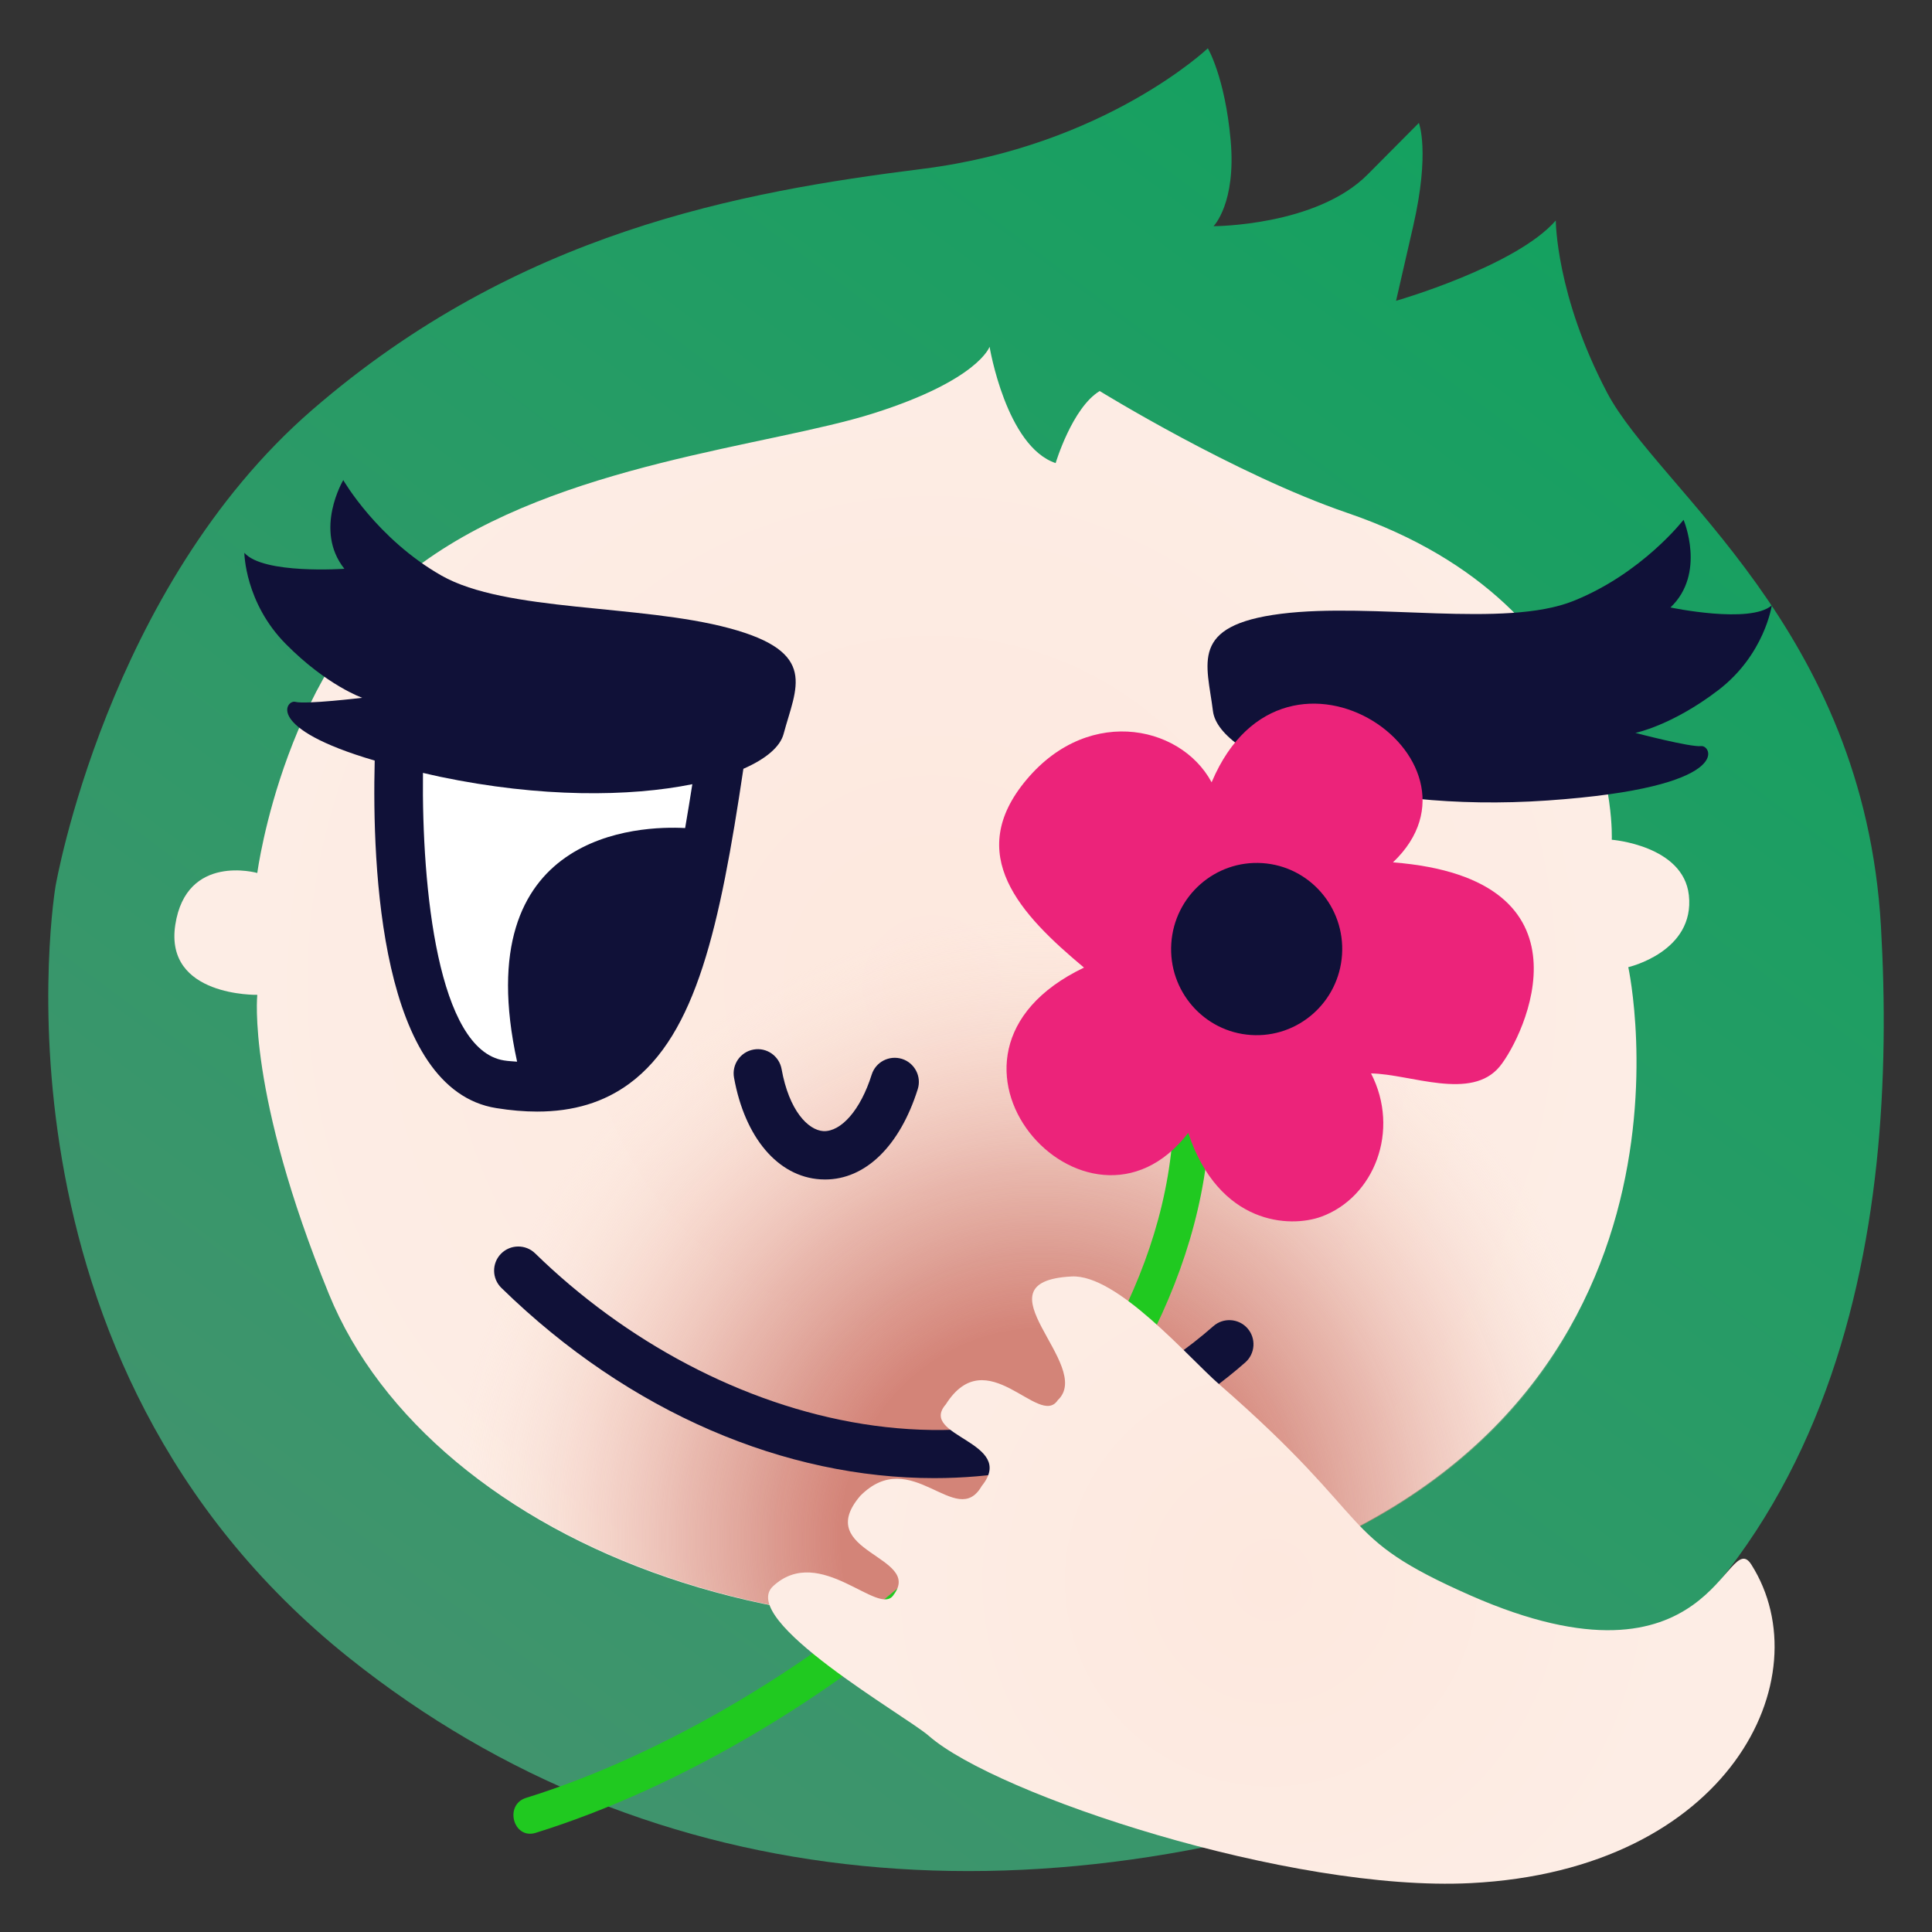 <svg xmlns="http://www.w3.org/2000/svg" xmlns:xlink="http://www.w3.org/1999/xlink" version="1.1" x="0px" y="0px" viewBox="0 0 40 40" enable-background="new 0 0 40 40" xml:space="preserve"><rect x="0" y="0" width="40" height="40" fill="#333333" stroke="none"/><linearGradient id="f" gradientUnits="userSpaceOnUse" x1="8.031" y1="37.764" x2="32.961" y2="4.42"><stop offset="0" style="" stop-color="#43936E"></stop><stop offset="0.998" style="" stop-color="#14A160"></stop></linearGradient><path fill="url(#f)" d="M1.15,18.347c0,0,1.063-6.178,5.314-9.861c4.251-3.684,8.857-4.515,12.637-4.99  C22.88,3.02,25.007,1,25.007,1s0.354,0.594,0.472,1.901s-0.354,1.782-0.354,1.782s2.126,0,3.189-1.069  c1.062-1.069,1.062-1.069,1.062-1.069s0.236,0.594-0.118,2.139s-0.354,1.544-0.354,1.544s2.48-0.713,3.307-1.663  c0,0,0,1.544,1.062,3.564c1.063,2.02,5.314,4.871,5.67,11.05c0.354,6.178-0.709,14.376-8.977,17.584  c-8.266,3.208-16.44,2.587-22.733-2.435C-0.516,28.146,1.15,18.347,1.15,18.347z"></path><radialGradient id="e" cx="21.311" cy="19.535" r="15.305" gradientTransform="matrix(0.945 0 0 0.951 -0.842 1.815)" gradientUnits="userSpaceOnUse"><stop offset="0" style="" stop-color="#FDE8DE"></stop><stop offset="0.994" style="" stop-color="#FDEDE5"></stop></radialGradient><path fill="url(#e)" d="M5.327,18.074c0,0,0.569-4.358,3.42-6.422c2.849-2.064,7.181-2.409,9.346-3.097  c2.167-0.688,2.395-1.376,2.395-1.376s0.342,2.064,1.368,2.409c0,0,0.342-1.147,0.912-1.492c0,0,2.799,1.727,5.129,2.524  c5.7,1.949,5.473,6.766,5.473,6.766s1.482,0.115,1.596,1.147c0.129,1.173-1.254,1.491-1.254,1.491s2.053,9.404-8.094,12.615  c-8.493,2.688-16.699-0.676-18.809-5.849c-1.702-4.172-1.482-6.193-1.482-6.193s-1.925,0.043-1.698-1.448  C3.857,17.658,5.327,18.074,5.327,18.074z"></path><ellipse fill="#5A2567" cx="23.838" cy="20.723" rx="1.417" ry="1.426"></ellipse><path fill="#101138" d="M26.521,12.708c1.908-0.241,4.633,0.304,6.055-0.266c1.423-0.57,2.28-1.68,2.28-1.68  s0.472,1.109-0.271,1.815c0,0,1.648,0.347,2.098-0.043c0,0-0.148,1.021-1.108,1.755s-1.716,0.885-1.716,0.885  s1.145,0.301,1.361,0.273c0.219-0.028,0.717,0.856-3.178,1.126c-3.895,0.271-6.805-0.864-6.929-1.85  C24.991,13.737,24.615,12.949,26.521,12.708z"></path><g><defs><path id="d" d="M5.355,18.074c0,0,0.569-4.358,3.42-6.422c2.849-2.064,7.181-2.409,9.346-3.097    c2.167-0.688,2.395-1.376,2.395-1.376s0.341,2.064,1.367,2.409c0,0,0.342-1.147,0.912-1.492c0,0,2.8,1.727,5.129,2.524    c5.701,1.949,5.473,6.766,5.473,6.766s1.482,0.115,1.596,1.147c0.129,1.173-1.254,1.491-1.254,1.491s2.053,9.404-8.094,12.615    c-8.493,2.688-16.699-0.676-18.809-5.849c-1.703-4.172-1.482-6.193-1.482-6.193s-1.926,0.043-1.699-1.448    C3.885,17.658,5.355,18.074,5.355,18.074z"></path></defs><clipPath id="c"><use xlink:href="#d" overflow="visible"></use></clipPath><g clip-path="url(#c)"><radialGradient id="b" cx="55.429" cy="38.756" r="14.886" gradientTransform="matrix(0.824 0 0 0.866 -24.137 -1.708)" gradientUnits="userSpaceOnUse"><stop offset="0.338" style="" stop-color="#CF796D" stop-opacity="0.9"></stop><stop offset="0.449" style="" stop-color="#D17F73" stop-opacity="0.749"></stop><stop offset="0.592" style="" stop-color="#D88E82" stop-opacity="0.555"></stop><stop offset="0.75" style="" stop-color="#E4A99C" stop-opacity="0.338"></stop><stop offset="0.92" style="" stop-color="#F4CDC0" stop-opacity="0.106"></stop><stop offset="0.998" style="" stop-color="#FCE0D3" stop-opacity="0"></stop></radialGradient><ellipse fill="url(#b)" cx="21.522" cy="31.841" rx="12.262" ry="12.887"></ellipse></g></g><g><path fill="#101138" d="M19.341,30.603c-3.067,0-6.297-1.337-8.96-3.938c-0.198-0.193-0.202-0.51-0.009-0.707   c0.194-0.198,0.511-0.2,0.707-0.009c3.708,3.621,9.724,5.3,14.043,1.507c0.207-0.182,0.524-0.161,0.706,0.046   c0.182,0.208,0.161,0.523-0.046,0.706C23.951,29.815,21.694,30.603,19.341,30.603z"></path></g><g><g><path fill="#20C920" d="M24.299,23.138c-0.196,6.498-7.837,12.357-13.407,14.085c-0.46,0.143-0.264,0.867,0.199,0.724    c5.932-1.842,13.75-7.95,13.958-14.809C25.063,22.654,24.313,22.656,24.299,23.138L24.299,23.138z"></path></g></g><radialGradient id="a" cx="26.323" cy="32.713" r="8.605" gradientUnits="userSpaceOnUse"><stop offset="0" style="" stop-color="#FDE8DE"></stop><stop offset="0.994" style="" stop-color="#FDEDE5"></stop></radialGradient><path fill="url(#a)" d="M19.23,35.939c-0.469-0.412-3.977-2.405-3.222-3.101c0.971-0.894,2.196,0.666,2.495,0.179  c0.607-0.806-1.691-0.876-0.693-2.046c1.061-1.071,1.99,0.712,2.515-0.204c0.746-0.917-1.325-1.024-0.743-1.691  c0.849-1.339,1.931,0.497,2.317-0.086c0.772-0.723-1.758-2.457,0.288-2.562c0.943-0.048,2.406,1.667,3.051,2.229  c3.344,2.912,2.387,3.132,5.209,4.376c5.031,2.212,5.291-1.465,5.814-0.638c1.479,2.339-0.459,6.323-5.814,6.593  C26.722,39.176,20.625,37.163,19.23,35.939z"></path><path fill="#EC237A" d="M25.022,16.356c1.434-3.818,6.086-0.657,3.818,1.498c4.297,0.339,2.717,3.601,2.213,4.223  c-0.59,0.724-1.85,0.159-2.667,0.147c0.61,1.185,0.062,2.567-1.03,2.966c-0.648,0.236-2.114,0.177-2.756-1.734  c-2.088,2.72-5.955-1.603-2.157-3.423c-1.323-1.104-2.491-2.344-1.188-3.893c1.326-1.58,3.316-1.095,3.885,0.168L25.022,16.356z"></path><ellipse transform="matrix(0.998 0.066 -0.066 0.998 1.36 -1.681)" fill="#101138" cx="26.007" cy="19.653" rx="1.771" ry="1.783"></ellipse><path fill="#FFFFFF" d="M8.311,14.669c0,0-0.58,7.362,2.043,7.78c3.283,0.524,3.899-2.126,4.643-7.275"></path><g><path fill="#101138" d="M17.083,24.42c-0.032,0-0.065-0.001-0.098-0.003c-0.879-0.056-1.564-0.863-1.788-2.106   c-0.049-0.271,0.132-0.532,0.404-0.581c0.271-0.05,0.532,0.132,0.581,0.404c0.154,0.859,0.547,1.265,0.867,1.285   c0.365,0.013,0.767-0.435,0.998-1.169c0.083-0.264,0.362-0.408,0.627-0.327c0.263,0.083,0.41,0.364,0.327,0.627   C18.629,23.729,17.917,24.42,17.083,24.42z"></path></g><path fill="#101138" d="M15.101,13.007c-1.856-0.5-4.629-0.332-5.962-1.091C7.807,11.157,7.107,9.94,7.107,9.94  s-0.616,1.034,0.023,1.836c0,0-1.68,0.119-2.071-0.331c0,0,0.009,1.033,0.861,1.891C6.771,14.195,7.5,14.447,7.5,14.447  s-1.175,0.141-1.387,0.084c-0.182-0.049-0.653,0.542,1.645,1.216c-0.057,2.221,0.118,6.813,2.517,7.195  c0.298,0.048,0.58,0.072,0.846,0.072c0.754,0,1.383-0.192,1.909-0.579c1.387-1.02,1.875-3.258,2.361-6.518  c0.465-0.204,0.761-0.453,0.833-0.723C16.479,14.236,16.957,13.506,15.101,13.007z M14.185,17.144  c-0.917-0.05-4.523,0.06-3.479,4.837c-0.091-0.009-0.175-0.01-0.272-0.026c-1.365-0.218-1.704-3.547-1.677-5.953  c0.118,0.026,0.227,0.053,0.354,0.08c2.084,0.436,3.93,0.416,5.223,0.154C14.285,16.551,14.235,16.85,14.185,17.144z"></path></svg>